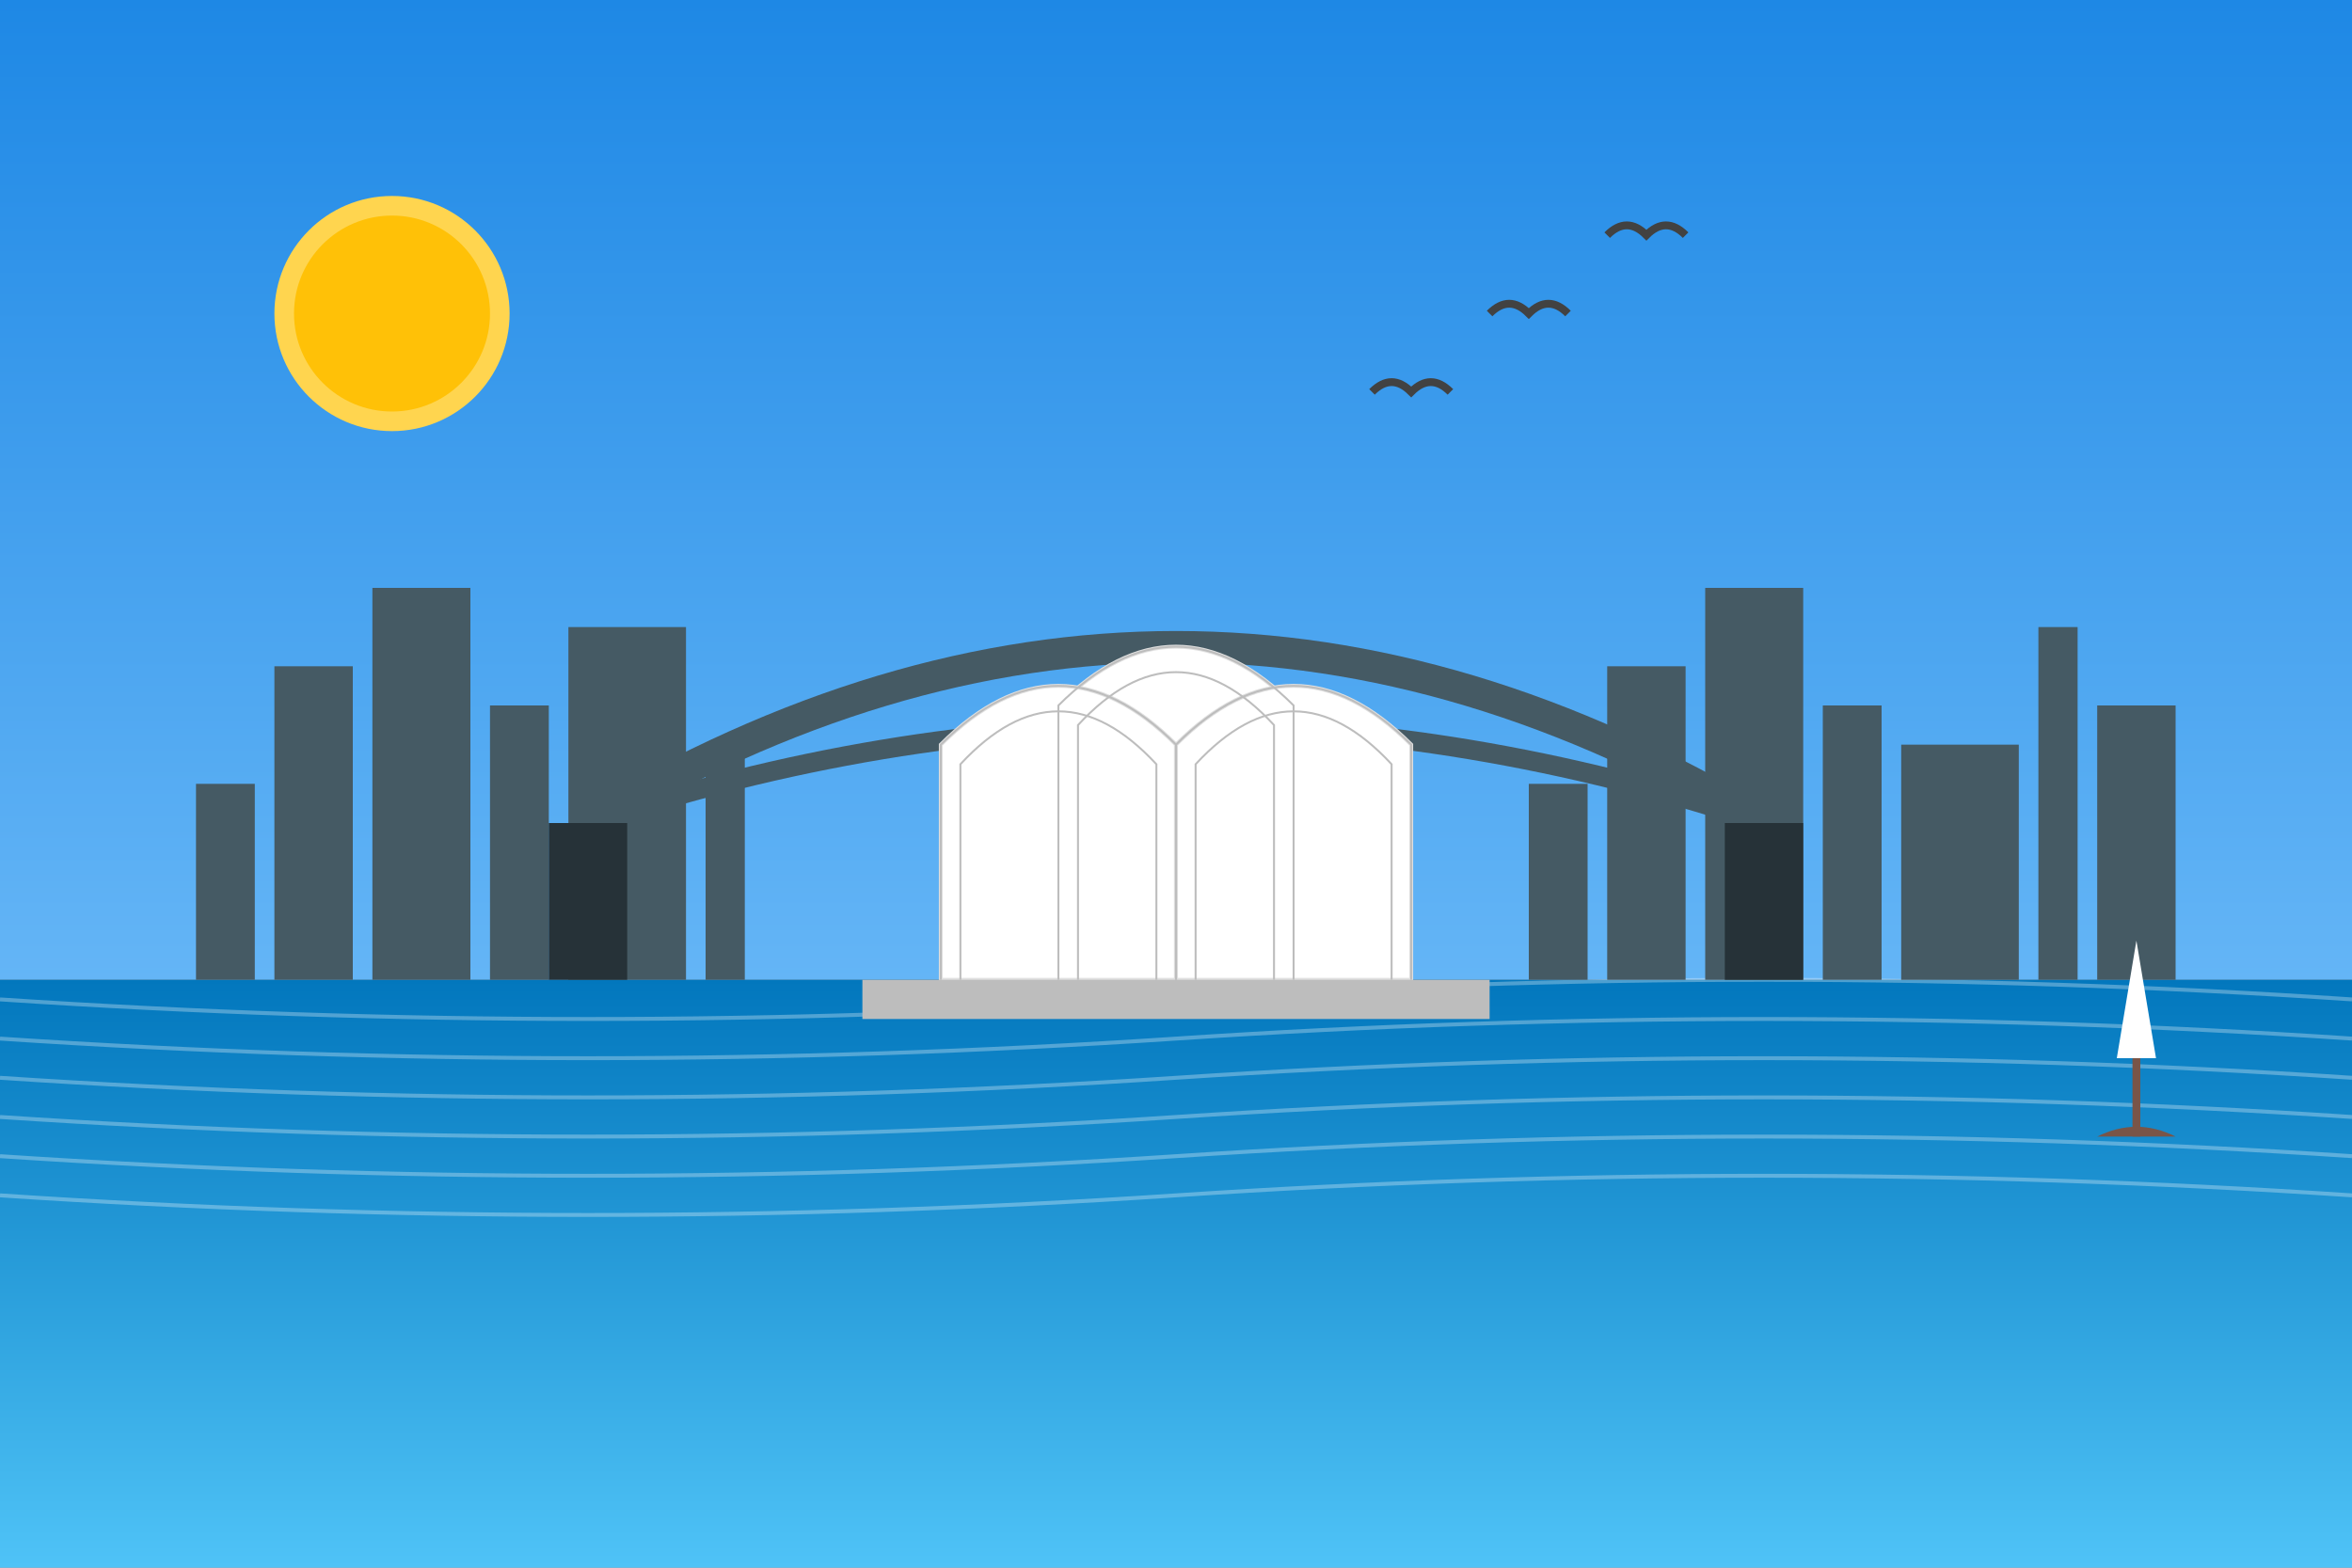 <svg xmlns="http://www.w3.org/2000/svg" viewBox="0 0 600 400" width="600" height="400">
  <rect x="0" y="0" width="600" height="400" fill="#808080" stroke="none"/>
  <!-- Background - Sydney Harbour -->
  <defs>
    <linearGradient id="skyGradient" x1="0%" y1="0%" x2="0%" y2="100%">
      <stop offset="0%" stop-color="#1E88E5" />
      <stop offset="100%" stop-color="#64B5F6" />
    </linearGradient>
    <linearGradient id="waterGradient" x1="0%" y1="0%" x2="0%" y2="100%">
      <stop offset="0%" stop-color="#0277BD" />
      <stop offset="100%" stop-color="#4FC3F7" />
    </linearGradient>
  </defs>
  
  <!-- Sky -->
  <rect width="600" height="250" fill="url(#skyGradient)" />
  
  <!-- Water -->
  <rect y="250" width="600" height="150" fill="url(#waterGradient)" />
  <path d="M0,255 Q150,265 300,255 Q450,245 600,255" stroke="white" stroke-width="1" fill="none" opacity="0.3" />
  <path d="M0,265 Q150,275 300,265 Q450,255 600,265" stroke="white" stroke-width="1" fill="none" opacity="0.3" />
  <path d="M0,275 Q150,285 300,275 Q450,265 600,275" stroke="white" stroke-width="1" fill="none" opacity="0.3" />
  <path d="M0,285 Q150,295 300,285 Q450,275 600,285" stroke="white" stroke-width="1" fill="none" opacity="0.3" />
  <path d="M0,295 Q150,305 300,295 Q450,285 600,295" stroke="white" stroke-width="1" fill="none" opacity="0.3" />
  <path d="M0,305 Q150,315 300,305 Q450,295 600,305" stroke="white" stroke-width="1" fill="none" opacity="0.3" />
  
  <!-- Sydney Skyline -->
  <rect x="50" y="200" width="15" height="50" fill="#455A64" />
  <rect x="70" y="170" width="20" height="80" fill="#455A64" />
  <rect x="95" y="150" width="25" height="100" fill="#455A64" />
  <rect x="125" y="180" width="15" height="70" fill="#455A64" />
  <rect x="145" y="160" width="30" height="90" fill="#455A64" />
  <rect x="180" y="190" width="10" height="60" fill="#455A64" />
  
  <rect x="390" y="200" width="15" height="50" fill="#455A64" />
  <rect x="410" y="170" width="20" height="80" fill="#455A64" />
  <rect x="435" y="150" width="25" height="100" fill="#455A64" />
  <rect x="465" y="180" width="15" height="70" fill="#455A64" />
  <rect x="485" y="190" width="30" height="60" fill="#455A64" />
  <rect x="520" y="160" width="10" height="90" fill="#455A64" />
  <rect x="535" y="180" width="20" height="70" fill="#455A64" />
  
  <!-- Sydney Harbour Bridge -->
  <path d="M150,210 Q300,120 450,210" fill="none" stroke="#455A64" stroke-width="8" />
  <path d="M150,210 Q300,160 450,210" fill="none" stroke="#455A64" stroke-width="5" />
  <rect x="140" y="210" width="20" height="40" fill="#263238" />
  <rect x="440" y="210" width="20" height="40" fill="#263238" />
  
  <!-- Sydney Opera House - Main shells -->
  <path d="M270,250 L270,180 Q300,150 330,180 L330,250 Z" fill="white" stroke="#E0E0E0" stroke-width="1" />
  <path d="M240,250 L240,190 Q270,160 300,190 L300,250 Z" fill="white" stroke="#E0E0E0" stroke-width="1" />
  <path d="M300,250 L300,190 Q330,160 360,190 L360,250 Z" fill="white" stroke="#E0E0E0" stroke-width="1" />
  
  <!-- Opera House platform -->
  <rect x="220" y="250" width="160" height="10" fill="#BDBDBD" />
  
  <!-- Added small architectural details -->
  <path d="M270,250 L270,180 Q300,150 330,180 L330,250" fill="none" stroke="#BDBDBD" stroke-width="0.5" />
  <path d="M275,250 L275,185 Q300,158 325,185 L325,250" fill="none" stroke="#BDBDBD" stroke-width="0.5" />
  <path d="M240,250 L240,190 Q270,160 300,190 L300,250" fill="none" stroke="#BDBDBD" stroke-width="0.5" />
  <path d="M245,250 L245,195 Q270,168 295,195 L295,250" fill="none" stroke="#BDBDBD" stroke-width="0.5" />
  <path d="M300,250 L300,190 Q330,160 360,190 L360,250" fill="none" stroke="#BDBDBD" stroke-width="0.5" />
  <path d="M305,250 L305,195 Q330,168 355,195 L355,250" fill="none" stroke="#BDBDBD" stroke-width="0.5" />
  
  <!-- Sun -->
  <circle cx="100" cy="80" r="30" fill="#FFD54F" />
  <circle cx="100" cy="80" r="25" fill="#FFC107" />
  
  <!-- Seagulls -->
  <path d="M380,80 Q385,75 390,80 Q395,75 400,80" stroke="#424242" stroke-width="2" fill="none" />
  <path d="M410,60 Q415,55 420,60 Q425,55 430,60" stroke="#424242" stroke-width="2" fill="none" />
  <path d="M350,100 Q355,95 360,100 Q365,95 370,100" stroke="#424242" stroke-width="2" fill="none" />
  
  <!-- Sailboat -->
  <polygon points="540,270 550,270 545,240" fill="white" />
  <rect x="544" y="270" width="2" height="20" fill="#795548" />
  <path d="M535,290 Q545,285 555,290" fill="#795548" />
</svg>
